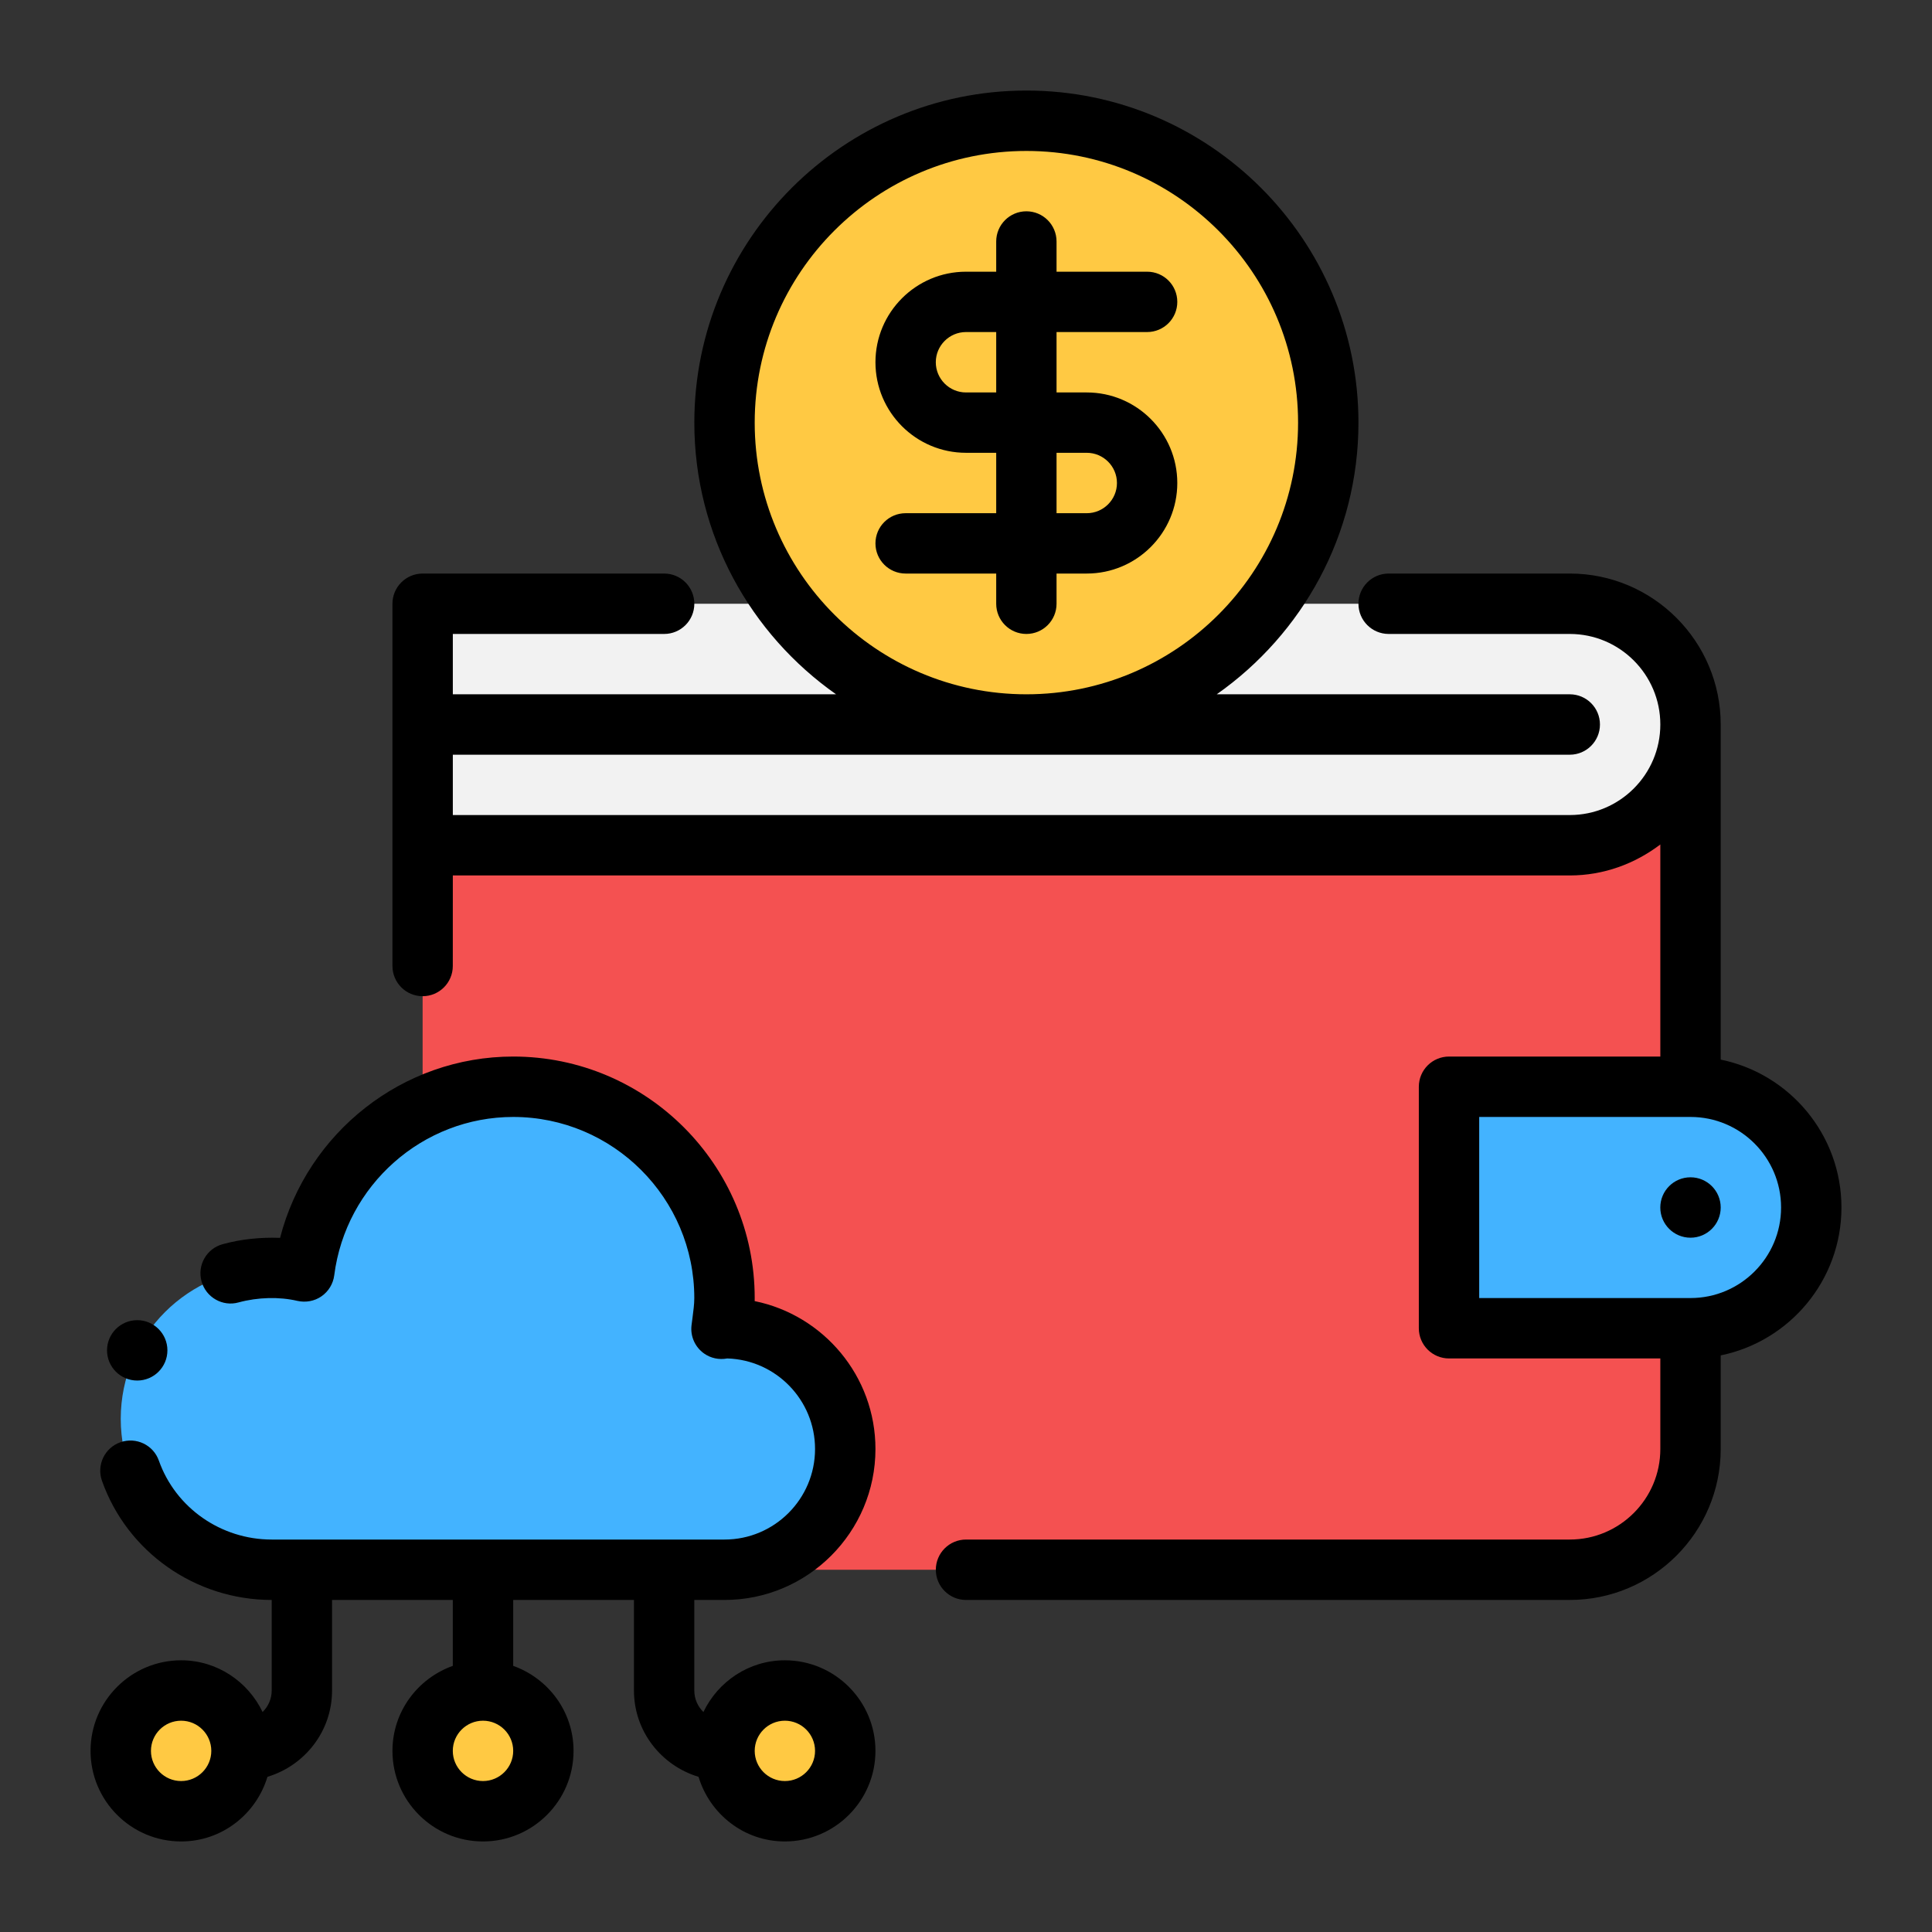 <svg width="60" height="60" viewBox="0 0 60 60" fill="none" xmlns="http://www.w3.org/2000/svg">
<rect x="0" y="0" width="60" height="60" fill="#333333" stroke="none"/>
<path fill-rule="evenodd" clip-rule="evenodd" d="M26.25 45C26.25 47.062 24.562 48.75 22.5 48.75H8.438C5.85 48.75 3.75 46.65 3.75 44.062C3.75 41.475 5.85 39.375 8.438 39.375C8.794 39.375 9.131 39.412 9.45 39.487C9.731 37.237 11.156 35.325 13.125 34.387C13.969 33.975 14.925 33.75 15.938 33.75C19.556 33.75 22.5 36.694 22.5 40.312C22.5 40.631 22.444 40.95 22.406 41.269C22.444 41.25 22.462 41.25 22.5 41.25C24.562 41.25 26.25 42.937 26.25 45Z" fill="#43B3FF"/>
<path d="M5.625 56.25C6.661 56.25 7.5 55.41 7.5 54.375C7.5 53.34 6.661 52.5 5.625 52.5C4.589 52.5 3.75 53.34 3.75 54.375C3.75 55.41 4.589 56.25 5.625 56.25Z" fill="#FFC943"/>
<path d="M15 56.25C16.035 56.25 16.875 55.41 16.875 54.375C16.875 53.34 16.035 52.5 15 52.5C13.964 52.5 13.125 53.34 13.125 54.375C13.125 55.41 13.964 56.25 15 56.25Z" fill="#FFC943"/>
<path d="M24.375 56.25C25.41 56.25 26.25 55.41 26.25 54.375C26.25 53.34 25.41 52.5 24.375 52.5C23.34 52.5 22.5 53.34 22.5 54.375C22.5 55.41 23.34 56.25 24.375 56.25Z" fill="#FFC943"/>
<path d="M41.25 13.125C41.25 15.244 40.556 17.194 39.375 18.75C37.669 21.019 34.931 22.5 31.875 22.5C28.819 22.5 26.081 21.019 24.375 18.75C23.194 17.194 22.5 15.244 22.5 13.125C22.5 7.95 26.7 3.75 31.875 3.75C37.05 3.75 41.25 7.95 41.25 13.125Z" fill="#FFC943"/>
<path d="M52.5 22.5C52.5 23.531 52.088 24.469 51.394 25.144C50.719 25.837 49.781 26.25 48.75 26.25H13.125V18.75H24.375C26.081 21.019 28.819 22.5 31.875 22.5C34.931 22.5 37.669 21.019 39.375 18.75H48.75C50.812 18.75 52.5 20.437 52.5 22.5Z" fill="#F2F2F2"/>
<path d="M45 33.75V41.25H52.5V45C52.5 47.062 50.812 48.75 48.75 48.75H22.5C24.562 48.75 26.25 47.062 26.25 45C26.25 42.937 24.562 41.25 22.5 41.25C22.462 41.25 22.444 41.25 22.406 41.269C22.444 40.95 22.5 40.631 22.5 40.312C22.5 36.694 19.556 33.75 15.938 33.75C14.925 33.75 13.969 33.975 13.125 34.387V26.25H48.75C49.781 26.25 50.719 25.837 51.394 25.144C52.088 24.469 52.5 23.531 52.5 22.5V33.75H45Z" fill="#F45151"/>
<path d="M56.25 37.5C56.25 38.531 55.838 39.469 55.144 40.144C54.469 40.837 53.531 41.25 52.5 41.25H45V33.75H52.5C54.562 33.75 56.25 35.437 56.25 37.5Z" fill="#43B3FF"/>
<path d="M8.155 53.168C7.701 52.222 6.742 51.562 5.625 51.562C4.074 51.562 2.812 52.824 2.812 54.375C2.812 55.926 4.074 57.188 5.625 57.188C6.894 57.188 7.957 56.337 8.306 55.181C9.463 54.832 10.312 53.769 10.312 52.5V49.688H14.062V51.735C12.974 52.123 12.188 53.154 12.188 54.375C12.188 55.926 13.449 57.188 15 57.188C16.551 57.188 17.812 55.926 17.812 54.375C17.812 53.154 17.026 52.123 15.938 51.735V49.688H19.688V52.5C19.688 53.769 20.538 54.832 21.694 55.181C22.043 56.337 23.106 57.188 24.375 57.188C25.926 57.188 27.188 55.926 27.188 54.375C27.188 52.824 25.926 51.562 24.375 51.562C23.258 51.562 22.299 52.222 21.845 53.168C21.671 52.998 21.562 52.762 21.562 52.5V49.688H22.5C25.084 49.688 27.188 47.584 27.188 45C27.188 42.736 25.573 40.842 23.437 40.407C23.438 40.375 23.438 40.344 23.438 40.312C23.438 36.177 20.073 32.812 15.938 32.812C12.503 32.812 9.54 35.175 8.698 38.443C8.093 38.421 7.495 38.481 6.916 38.639C6.416 38.775 6.121 39.291 6.258 39.79C6.394 40.291 6.914 40.587 7.408 40.448C8.012 40.284 8.675 40.269 9.235 40.4C9.495 40.458 9.767 40.409 9.984 40.258C10.203 40.106 10.346 39.87 10.38 39.607C10.738 36.802 13.128 34.688 15.938 34.688C19.039 34.688 21.562 37.211 21.562 40.312C21.562 40.511 21.533 40.711 21.508 40.909L21.476 41.158C21.435 41.499 21.584 41.834 21.864 42.033C22.076 42.183 22.332 42.235 22.585 42.188C24.097 42.233 25.312 43.477 25.312 45C25.312 46.551 24.051 47.812 22.5 47.812H8.438C6.861 47.812 5.453 46.827 4.934 45.362C4.763 44.875 4.228 44.617 3.737 44.791C3.249 44.963 2.994 45.5 3.167 45.988C3.95 48.201 6.068 49.688 8.438 49.688V52.5C8.438 52.762 8.329 52.998 8.155 53.168ZM5.625 55.312C5.108 55.312 4.688 54.892 4.688 54.375C4.688 53.858 5.108 53.438 5.625 53.438C6.142 53.438 6.562 53.858 6.562 54.375C6.562 54.892 6.142 55.312 5.625 55.312ZM24.375 53.438C24.892 53.438 25.312 53.858 25.312 54.375C25.312 54.892 24.892 55.312 24.375 55.312C23.858 55.312 23.438 54.892 23.438 54.375C23.438 53.858 23.858 53.438 24.375 53.438ZM15 53.438C15.517 53.438 15.938 53.858 15.938 54.375C15.938 54.892 15.517 55.312 15 55.312C14.483 55.312 14.062 54.892 14.062 54.375C14.062 53.858 14.483 53.438 15 53.438Z" fill="black"/>
<path d="M32.812 18.75V17.812H33.75C35.301 17.812 36.562 16.551 36.562 15C36.562 13.449 35.301 12.188 33.75 12.188H32.812V10.312H35.625C36.143 10.312 36.562 9.893 36.562 9.375C36.562 8.857 36.143 8.438 35.625 8.438H32.812V7.5C32.812 6.982 32.393 6.562 31.875 6.562C31.357 6.562 30.938 6.982 30.938 7.5V8.438H30C28.449 8.438 27.188 9.699 27.188 11.25C27.188 12.801 28.449 14.062 30 14.062H30.938V15.938H28.125C27.607 15.938 27.188 16.357 27.188 16.875C27.188 17.393 27.607 17.812 28.125 17.812H30.938V18.75C30.938 19.268 31.357 19.688 31.875 19.688C32.393 19.688 32.812 19.268 32.812 18.75ZM32.812 14.062H33.75C34.267 14.062 34.688 14.483 34.688 15C34.688 15.517 34.267 15.938 33.75 15.938H32.812V14.062ZM30.938 12.188H30C29.483 12.188 29.062 11.767 29.062 11.25C29.062 10.733 29.483 10.312 30 10.312H30.938V12.188Z" fill="black"/>
<path d="M53.438 22.5C53.438 19.916 51.335 17.812 48.751 17.812H43.126C42.608 17.812 42.188 18.232 42.188 18.75C42.188 19.268 42.608 19.688 43.126 19.688H48.751C50.302 19.688 51.563 20.949 51.563 22.5C51.563 24.051 50.302 25.312 48.751 25.312H14.063V23.438H48.751C49.269 23.438 49.688 23.018 49.688 22.5C49.688 21.982 49.269 21.562 48.751 21.562H37.787C40.444 19.695 42.188 16.612 42.188 13.125C42.188 7.439 37.562 2.812 31.876 2.812C26.19 2.812 21.563 7.439 21.563 13.125C21.563 16.612 23.308 19.695 25.965 21.562H14.063V19.688H20.626C21.144 19.688 21.563 19.268 21.563 18.75C21.563 18.232 21.144 17.812 20.626 17.812H13.126C12.608 17.812 12.188 18.232 12.188 18.75V26.25L12.188 30C12.188 30.517 12.607 30.938 13.125 30.938C13.642 30.938 14.062 30.518 14.062 30L14.063 27.188H48.751C49.81 27.188 50.778 26.821 51.563 26.226V32.812H45.001C44.483 32.812 44.063 33.232 44.063 33.75V41.25C44.063 41.768 44.483 42.188 45.001 42.188H51.563V45C51.563 46.551 50.302 47.812 48.751 47.812H30.001C29.483 47.812 29.063 48.232 29.063 48.75C29.063 49.268 29.483 49.688 30.001 49.688H48.751C51.335 49.688 53.438 47.584 53.438 45V42.093C55.575 41.657 57.188 39.764 57.188 37.5C57.188 35.236 55.575 33.343 53.438 32.907V22.5ZM23.438 13.125C23.438 8.472 27.223 4.688 31.876 4.688C36.529 4.688 40.313 8.472 40.313 13.125C40.313 17.778 36.529 21.562 31.876 21.562C27.223 21.562 23.438 17.778 23.438 13.125ZM55.313 37.5C55.313 39.051 54.052 40.312 52.501 40.312H45.938V34.688H52.501C54.052 34.688 55.313 35.949 55.313 37.5Z" fill="black"/>
<path d="M52.5 38.438C53.018 38.438 53.438 38.018 53.438 37.5C53.438 36.982 53.018 36.562 52.5 36.562C51.982 36.562 51.562 36.982 51.562 37.5C51.562 38.018 51.982 38.438 52.5 38.438Z" fill="black"/>
<path d="M4.262 42.874C4.779 42.874 5.199 42.454 5.199 41.936C5.199 41.419 4.779 40.999 4.262 40.999C3.744 40.999 3.324 41.419 3.324 41.936C3.324 42.454 3.744 42.874 4.262 42.874Z" fill="black"/>
</svg>
